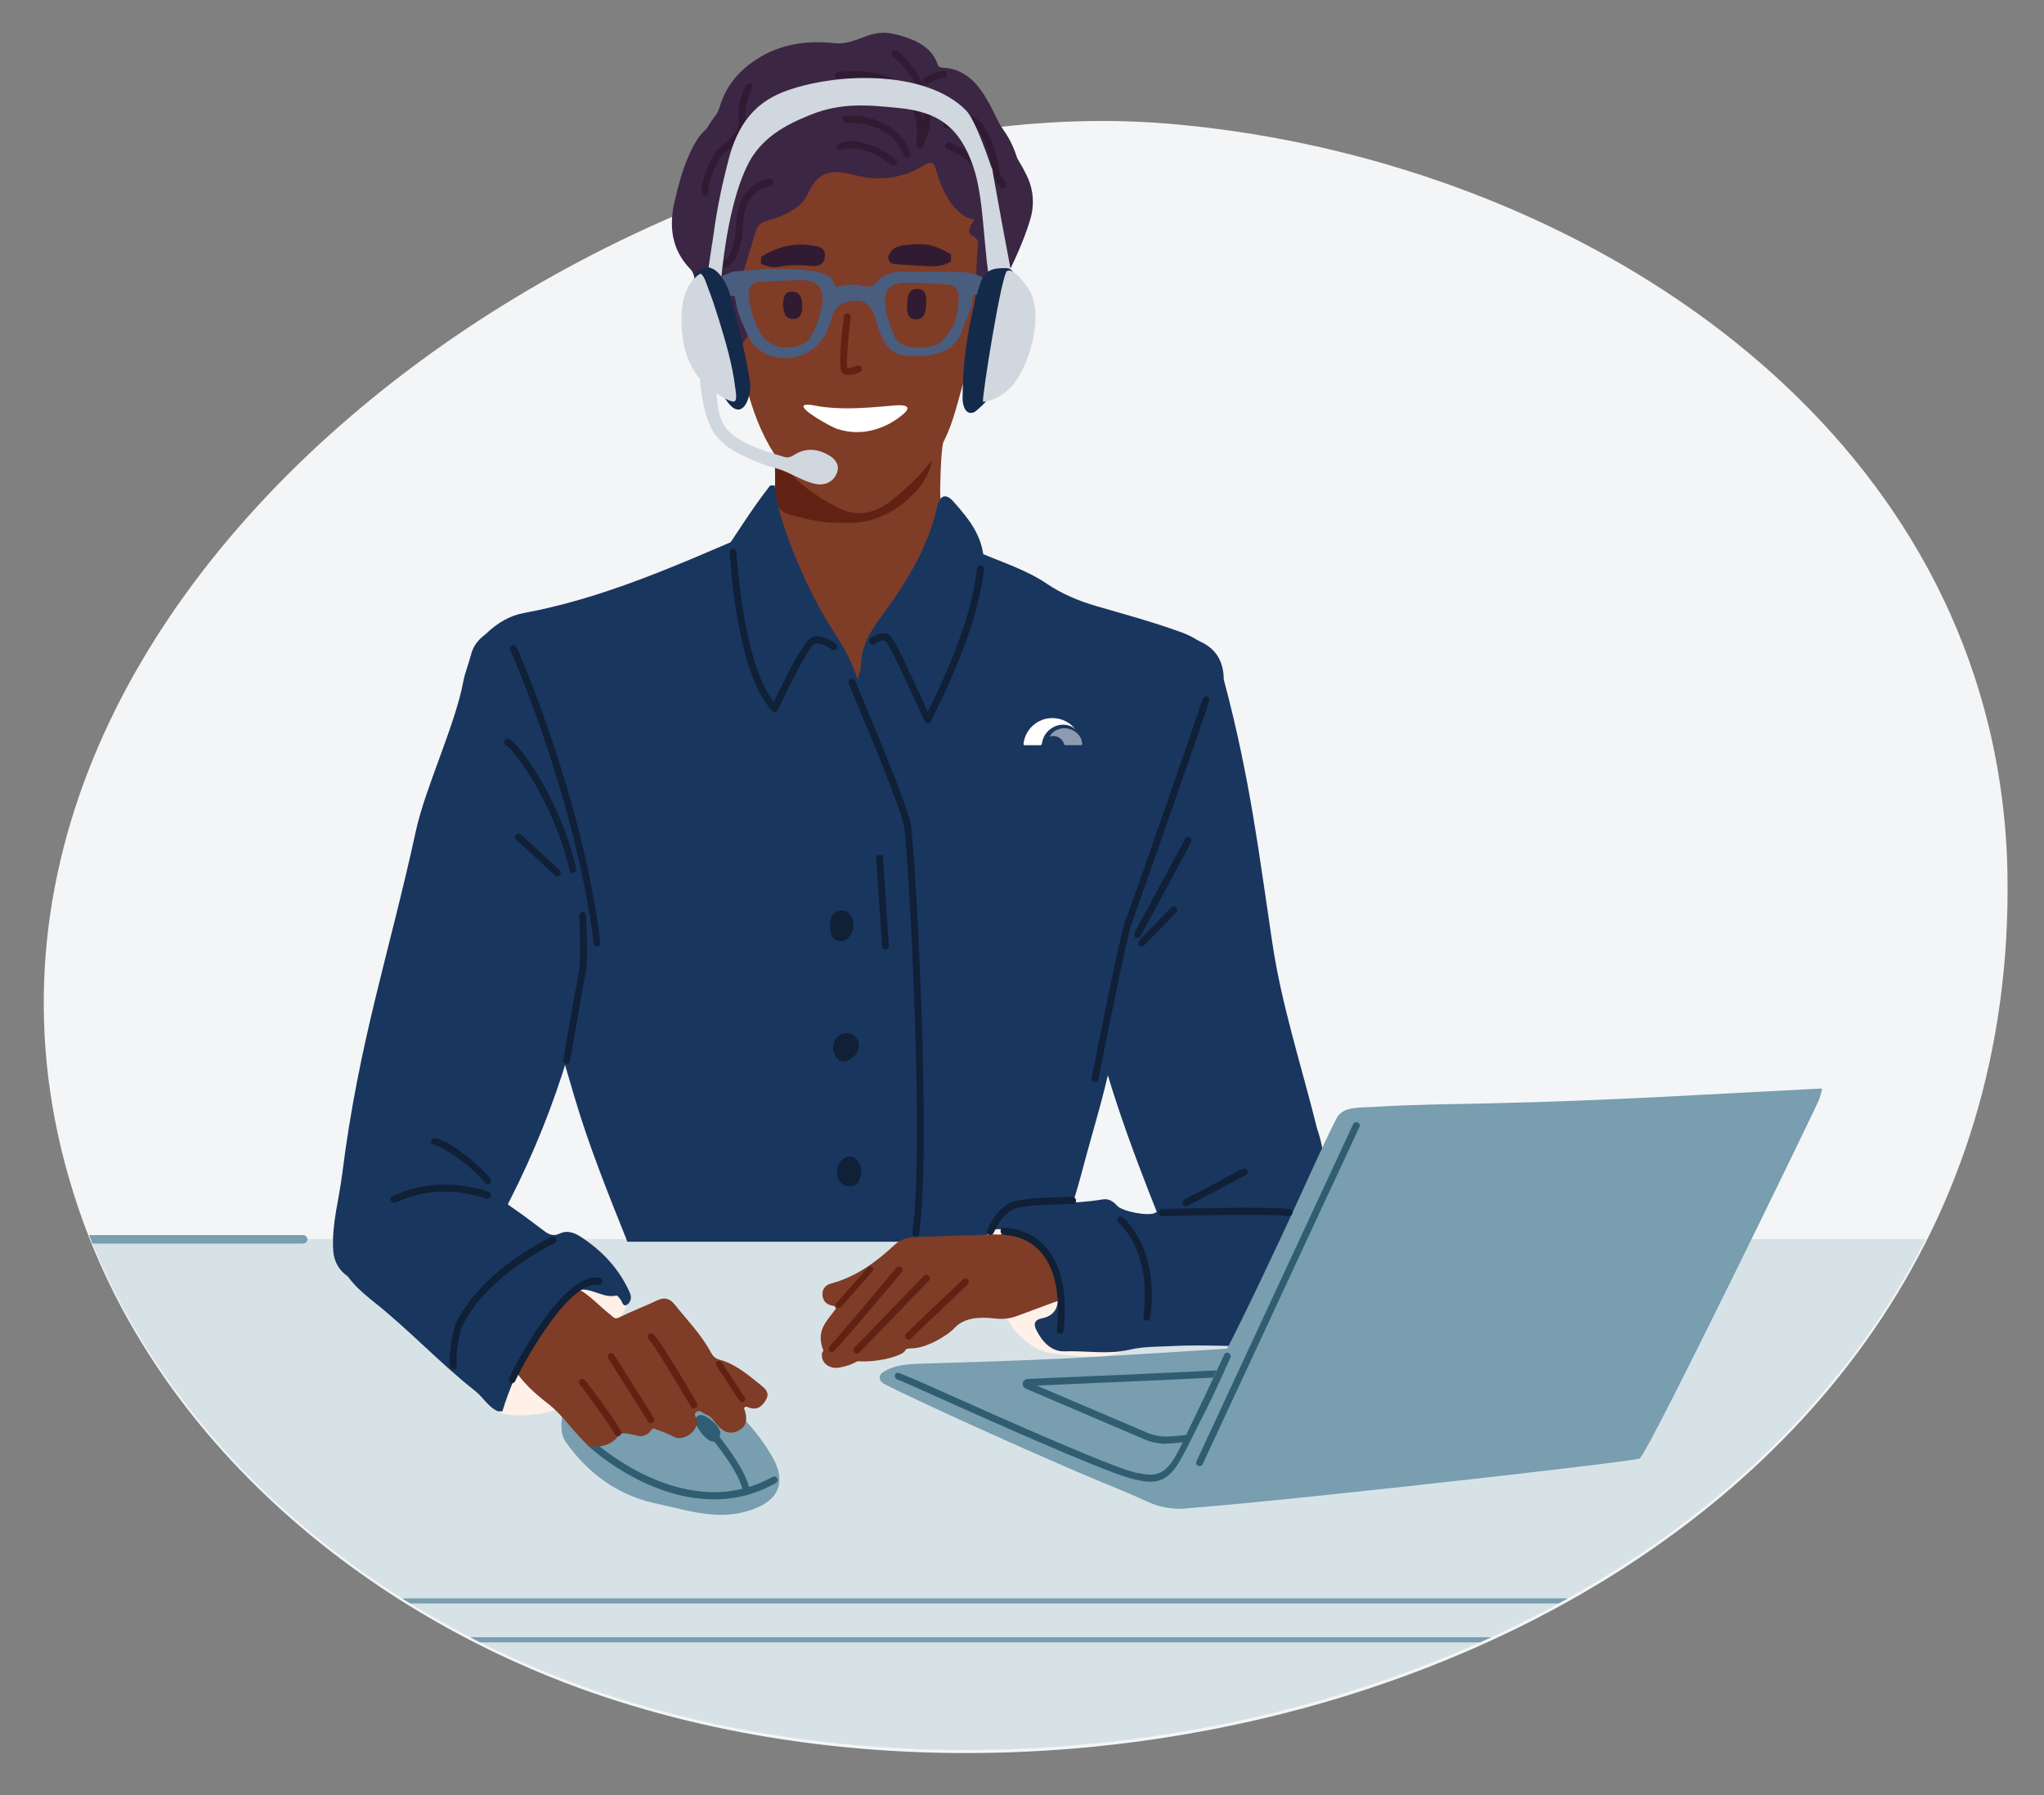 <?xml version="1.0" encoding="UTF-8"?><svg id="Layer_1" xmlns="http://www.w3.org/2000/svg" xmlns:xlink="http://www.w3.org/1999/xlink" viewBox="0 0 216 189.77"><rect x="0" y="0" width="216" height="189.77" fill="#808080" stroke="none"/><defs><style>.cls-1{fill:none;}.cls-2{clip-path:url(#clippath);}.cls-3{fill:#f4f5f7;}.cls-4{fill:#fff;}.cls-5{fill:#fff0e8;}.cls-6{fill:#7f3c27;}.cls-7{fill:#305d72;}.cls-8{fill:#301b32;}.cls-9{fill:#d7e2e7;}.cls-10{fill:#d1d7de;}.cls-11{fill:#132a4b;}.cls-12{fill:#0f2037;}.cls-13{fill:#19365e;}.cls-14{fill:#3b2644;}.cls-15{fill:#622213;}.cls-16{fill:#495d7e;}.cls-17{fill:#789eaf;}.cls-18{clip-path:url(#clippath-1);}.cls-19{clip-path:url(#clippath-4);}.cls-20{clip-path:url(#clippath-3);}.cls-21{clip-path:url(#clippath-2);}.cls-22{clip-path:url(#clippath-5);}.cls-23{opacity:.5;}</style><clipPath id="clippath"><path id="Path_823-2" class="cls-1" d="M210.13,76.46C200.97,38.65,134.69-.49,96.46-3.68,39.47-8.44-14.62,63.91,8.7,128.66c8.74,24.26,30.73,42.26,55.2,50.4,60.67,20.19,149.42-11.85,148.21-86.91-.08-5.29-.74-10.55-1.98-15.7Z"/></clipPath><clipPath id="clippath-1"><rect class="cls-1" x="105.37" y="73.03" width="9.63" height="8.17"/></clipPath><clipPath id="clippath-2"><rect class="cls-1" x="108.16" y="75.76" width="23.72" height="3.02"/></clipPath><clipPath id="clippath-3"><rect class="cls-1" x="108.16" y="75.76" width="23.72" height="3.02"/></clipPath><clipPath id="clippath-4"><rect class="cls-1" x="108.16" y="75.76" width="23.72" height="3.02"/></clipPath><clipPath id="clippath-5"><rect class="cls-1" x="110.92" y="76.98" width="3.46" height="1.8"/></clipPath></defs><path id="Path_823" class="cls-3" d="M210.16,76.78c-9.16-37.81-48.51-60.52-86.74-63.71C66.43,8.31-14.58,64.23,8.73,128.98c8.74,24.26,30.73,42.26,55.2,50.4,60.67,20.19,149.42-11.85,148.21-86.91-.08-5.29-.74-10.55-1.98-15.7Z"/><g class="cls-2"><g><rect class="cls-9" x="-17.46" y="130.97" width="222.08" height="55.23"/><g><path class="cls-17" d="M204.62,168.95H-17.19c-.15,0-.26,.12-.26,.27s.12,.27,.26,.27H204.61c0-.18,0-.36,0-.55Z"/><path class="cls-17" d="M204.62,173.06H-17.19c-.15,0-.26,.12-.26,.27s.12,.27,.26,.27H204.61c0-.18,0-.36,0-.55Z"/><path class="cls-17" d="M32.03,131.45H-7.02c-.25,0-.45-.2-.45-.45s.2-.45,.45-.45H32.03c.25,0,.45,.2,.45,.45s-.2,.45-.45,.45Z"/></g><g><path class="cls-6" d="M94.68,40.6h2.9c2.94,1.45,3.05,1.77,2.25,5.27-.41,1.78-.41,3.61-.47,5.44-.1,3.01,.73,5.92,.48,9.01-.39,4.87-1.66,8.87-6.2,11.21-2.74,1.42-4.61,1.24-6.67-.39-.79-.63-1.53-1.37-2.15-2.17-2.16-2.78-3.55-5.97-3.08-9.53,.69-5.25,.23-10.41-.38-15.6,.05-.58,.06-1.16,.17-1.72,.15-.72,.63-1.22,1.34-1.21,1.03,.02,2.07-.08,3.07,.4,3.02,1.43,5.86,.07,8.72-.71Z"/><path class="cls-15" d="M89.11,55.26c-2.23,.06-3.91-.39-5.58-.84-1.13-.3-1.72-1.09-1.65-2.39,.07-1.28,0-2.57,0-3.85,0-1.43,.35-1.85,1.48-1.88,1.8-.04,2.62,.46,2.49,1.86-.11,1.15,.4,1.28,1.22,1.42,.67,.12,1.33,.33,1.96,.58,3.32,1.31,4.96,.7,6.57-2.51,.39-.78,.89-1.46,1.87-1.15,1,.33,1.16,1.2,1.01,2.13-.21,1.3-.85,2.4-1.73,3.35-2.21,2.4-4.93,3.48-7.65,3.27Z"/><path class="cls-6" d="M104.59,22.17v1.99c-.2,.24-.49,.47-.04,.75-.57,.67-.37,1.49-.39,2.26-.15,.22-.2,.46-.06,.71-.05,.2-.13,.4-.15,.6-.34,4.18-1.12,8.29-2.25,12.31-.64,2.26-1.16,4.61-2.39,6.61-1.36,2.22-3.22,4.01-5.25,5.61-1.66,1.31-3.61,1.6-5.36,.73-2.98-1.49-5.65-3.57-7.37-6.57-2.63-4.61-3.18-9.86-4.09-14.99-.17-.93,.11-2.01-.68-2.79v-2.49c.92-.77,.9-1.86,.93-2.94,.04-1.44-.09-2.95,.93-4.13,.5-.58,.85-1.2,1.05-1.92,.37-1.36,.98-2.46,2.54-2.58,.21-.02,.45-.2,.59-.38,1.42-1.85,3.44-2.49,5.54-2.99,.37-.09,.85,.06,.99-.5h.97c.51,.38,1.09,.18,1.63,.16,2.81-.08,5.53,.26,7.98,1.8,2.15,1.37,4.37,2.73,4.34,5.84,0,.58,.05,1.15,.07,1.73,.02,.46,0,.92,.48,1.18Z"/><path class="cls-13" d="M52.08,74.56c.6,5.04,1.81,9.94,3.06,14.83,.47,1.85,.2,3.71,.47,5.56,1.04,7.16,3.05,14.07,5.09,20.98,1.54,5.23,3.58,10.27,5.6,15.32h43.35s0-.01,.01-.02c.3-.47,.42-.85,1.13-.35,.91,.64,1.28-.31,1.55-.96,.82-1.99,1.47-4.04,2.01-6.12,1.23-4.72,2.79-9.4,3.52-14.2,.67-4.39,1.89-8.6,2.84-12.9,1.12-5.1,3.25-9.89,4.61-14.92,.85-3.15,1.73-6.3,2.59-9.45,.77-2.82-.2-4.45-3.08-5.5-2.95-1.08-6-1.9-9.02-2.78-1.83-.54-3.57-1.26-5.17-2.34-2.17-1.47-4.66-2.25-7.03-3.26-1.41-.6-2.56,.36-2.64,2.07-.09,2.03-.08,4.06-.19,6.09-.12,2.44-1.69,3.85-3.13,5.39-.41,.43-1.65-.38-1.84-1.34-.14-.67-.51-1.1-.88-1.57-.42-.55-.89-.99-1.64-.58-.76,.41-1.32,.96-1.32,1.91,0,.24,.18,.48,.17,.72-.03,.68-.03,1.33-1.08,.97-1.32-.46-2.56-.96-3.48-2.1-.56-.69-1.17-1.01-1.89-.12-.39,.48-1.1,.53-1.45,1.2-.17,.33-.57-.24-.77-.5-1.43-1.92-2.21-4.11-2.53-6.51-.29-2.2-.36-4.38,.31-6.53,.15-.47,.26-1.02-.18-1.39-.49-.42-.97-.09-1.46,.12-7.91,3.4-15.76,6.95-24.27,8.52-1.47,.27-2.72,1.03-3.81,2.03-1.31,1.2-1.43,2.66-.51,4.21,.63,1.08,.94,2.31,1.08,3.54Z"/><path class="cls-13" d="M76.07,59.78v-.75c1.75-2.59,3.4-5.26,5.32-7.72h.48c.15,1.76,.79,3.82,1.13,4.81,1.37,3.91,3.13,7.63,5.37,11.09,.87,1.35,1.65,2.73,2.26,4.6,.19-.76,.36-1.11,.36-1.47,.02-2.16,1.11-3.77,2.33-5.43,2.54-3.44,4.76-7.09,5.73-11.4,.26-1.15,.9-1.4,1.7-.5,1.77,2,3.41,3.99,3.21,7.12-.26,4.12-1.32,7.99-2.62,11.83-.53,1.54-1.43,2.87-2.36,4.17-.3,.41-.67,.75-1.22,.65-.56-.1-.51-.62-.67-1.03-.73-1.79-1.45-3.61-2.69-5.11-.41-.49-.69-1.13-1.31-1.38-.24,.13-.25,.34-.28,.55-.24,1.64-.49,3.28-.73,4.91-.07,.49-.27,.89-.78,.98-.47,.08-.65-.31-.95-.59-.91-.86-1.27-1.96-1.48-3.14-.13-.7-.6-1.12-1.15-1.34-.6-.24-.74,.49-1.05,.81-1.78,1.79-2.56,4.27-4.05,6.26h-.48c-.49-.79-1.06-1.53-1.47-2.37-2.21-4.56-3.47-9.42-4.08-14.47-.05-.4,.17-.97-.49-1.1Z"/><path class="cls-13" d="M139.97,132.44c.04,1.54-.6,2.51-1.75,3.57-2.45,2.26-5.42,2.24-8.32,2.6-1.28,.16-2.36-.46-2.82-1.85-.08-.24-.18-.46-.4-.59-1.55-.9-2.2-2.47-2.83-4.05-3.28-8.16-6.54-16.32-8.5-24.95-.12-.55-.42-.96-.79-1.36-1.78-1.97-2.4-4.25-2.15-6.97,.7-7.35,1.64-14.65,3.02-21.89,.11-.56,.14-1.03-.51-1.32-.42-.19-.64-.64-.66-1.12-.06-2.5,.35-4.81,2.49-6.4,.22-.17,.44-.36,.61-.59,1.13-1.51,1.74-1.75,3.51-1.26,.51,.14,.99,.35,1.5-.01,.11-.08,.35-.11,.46-.04,1.36,.81,2.96,1.02,4.32,1.76,1.43,.77,2.16,2.04,2.17,3.85,2.8,10.47,3.76,18.69,5.14,27.9,.98,6.52,2.98,12.62,4.75,19.67,1.58,4.46,.07,8.39,.75,13.05Z"/><path class="cls-13" d="M63.08,95.31c.07,2.02-.3,4.14-.68,6.26-1.94,10.94-5.84,21.09-11.41,30.58-.58,.98-.83,2.16-1.8,2.9-.33,.25-.66,.62-1.06,.51-1.97-.53-3.79,.38-5.68,.58-1.93,.21-3.69-.13-5.37-1.03-1.15-.62-1.8-1.68-1.87-3.01-.16-2.71,.61-5.28,.95-7.98,1.76-14.05,4.98-23.36,7.8-36.34,.98-4.49,4.13-11.14,4.98-15.65,.19-1.03,.59-1.98,.85-2.98,.73-2.86,5.02-3.94,7.15-1.72,1.52,1.58,2.51,3.44,3.2,5.5,1.51,4.5,2.26,9.17,2.38,13.91,.07,2.78,.67,5.52,.56,8.46Z"/><path class="cls-17" d="M69.79,144.62c2-.26,4.25,1.42,6.45,3.18,2.07,1.66,3.81,3.59,5.22,5.92,2.21,3.65,.04,5.43-3.02,6.15-2.52,.59-4.98,.03-7.45-.57-1.2-.29-2.43-.5-3.6-.92-3.17-1.15-5.67-3.21-7.62-5.99-1.13-1.62,.03-5.18,1.78-6.08,2.29-1.17,4.72-1.49,8.24-1.67Z"/><path class="cls-7" d="M75.42,158.48c-7.29,0-13.29-5.65-13.33-5.73-.11-.17-.07-.4,.1-.52,.15-.1,.35-.08,.47,.06,.2,.19,7.93,7.23,16.11,5,.99-.27,1.95-.67,2.87-1.18,.18-.1,.4-.03,.49,.15,.1,.18,.03,.41-.15,.51-.97,.54-1.99,.96-3.03,1.25-1.2,.33-2.38,.47-3.53,.47Z"/><path class="cls-7" d="M78.86,158.03c-.18,0-.34-.14-.36-.34-.17-1.84-3.09-5.39-3.12-5.43-.13-.16-.11-.39,.04-.53,.15-.13,.38-.12,.51,.04,.13,.15,3.1,3.77,3.29,5.84,.02,.21-.13,.39-.33,.41-.01,0-.02,0-.04,0Z"/><path class="cls-7" d="M74.39,149.65c-.3-.14-.64-.11-.83,.2-.1,.17-.11,.41-.03,.6,0,.07,.03,.13,.06,.2,.31,.64,1.6,2.47,2.36,1.39,.67-.95-.85-2.07-1.56-2.41Z"/><path class="cls-5" d="M54.36,149.6c-1.38-.08-2.5-.51-2.08-1.76,.27-.81,.2-1.52-.38-2.28-.65-.85-.4-1.88,.32-2.61,2.38-2.41,4.76-4.82,7.25-7.11,1.33-1.23,2.76-1.07,4.16,.16,.23,.2,.4,.16,.65,.14,1.5-.13,2.49,.99,1.78,2.27-.94,1.69-1.75,3.45-2.73,5.13-.44,.76-.85,1.54-1.44,2.2-.48,.54-.99,.93-1.39,1.55-.66,1.01-1.29,1.64-2.48,1.96-.55,.15-2.23,.43-3.64,.35Z"/><path class="cls-5" d="M119.57,142.46c-2.62,1.36-5.45,.91-8.12,.64-1.96-.2-3.88-1.73-4.85-3.42-1.15-2-2.19-4.22-2.65-6.6-.14-.7-.19-1.4,.1-2.08,.28-.66,.75-1.08,1.48-1.08,.7,0,1.09,.45,1.31,1.09,.13,.38,.27,.76,.47,1.29,.31-.49,.09-.96,.37-1.33,.54-.68,.97-1.48,2.01-1.27,1.06,.21,1.27,1.09,1.31,1.97,.06,1.66,.76,2.92,1.99,3.94,.4,.33,.76,.75,1.06,1.18,.77,1.12,.55,2.33-.64,2.91-.65,.32-.63,.7-.58,1.26,.06,.77,.62,.51,1,.52,1.25,.02,2.5,.02,3.74-.05,.75-.04,1.42,.06,2.02,.53v.5Z"/><path class="cls-6" d="M62.3,152.92c-1.6-1.39-2.75-3.29-4.39-4.55-1.44-1.12-2.72-2.27-3.68-3.83-1-1.64-.75-2.46,1.04-3.03,.49-.16,.63-.49,.76-.86,.58-1.57,1.75-2.76,2.59-4.16,.53-.87,1.45-.77,2.28-.36,1.39,.7,2.41,1.92,3.63,2.86,.29,.22,.41,.51,.88,.27,1.33-.65,2.71-1.18,4.05-1.81,.79-.37,1.33-.2,1.88,.49,1.3,1.63,2.77,3.12,3.77,4.99,.2,.38,.48,.67,.89,.78,1.65,.44,2.93,1.51,4.23,2.56,.52,.42,1.14,.85,.76,1.6-.39,.78-1.03,1.3-1.99,.85-.07-.03-.16-.01-.24-.02-.05,.06-.14,.13-.13,.17,.34,.94,.4,1.85-.6,2.36-1,.52-1.79-.02-2.41-.82-.28-.36-.53-.73-.98-.88-.34-.11-.64-.52-1-.32-.48,.27,.02,.65,.03,.99,.03,1.18-1.5,2.19-2.49,1.66-.86-.46-1.53-.64-2.01-.84-.21-.09-.33,.12-.46,.28-.35,.41-.81,.57-1.3,.47-.8-.17-1.83-.53-2.12,.05-.18,.36-1.06,1.08-2.27,1.08h-.73Z"/><path class="cls-6" d="M88.33,138.34c-.08-.34-.27-.31-.41-.34-.58-.11-.94-.45-1-1.07-.07-.71,.35-1.12,.93-1.27,2.65-.71,4.77-2.29,6.76-4.14,.61-.57,1.42-.74,2.25-.77,2.77-.09,5.54-.18,8.31-.27,.2,0,.43,.06,.6-.02,1.49-.75,3.09-.33,4.64-.45,2.05-.16,2.82,.89,2.09,2.89,.57,.26,1.1-.11,1.65-.14,1.14-.06,2.1,.52,2.27,1.41,.19,.97-.39,1.81-1.51,2.21-2.5,.9-5,1.8-7.49,2.74-.78,.29-1.56,.33-2.36,.24-1.52-.18-3.14-.09-4.15,.97-.93,.98-3.11,2.17-4.51,2.19-1.11,.02-.36,.27-1.37,.68-1.95,.81-4.07,.71-4.28,.69-.33-.03-.47,.36-2.02,.66-1.04,.2-2.04-.46-1.86-1.54,0-.04,.15-.21,.14-.24-.82-2.19,.3-3,1.32-4.44Z"/><path class="cls-13" d="M52.63,149.18c-1.03-.44-1.56-1.48-2.4-2.14-3.73-2.94-6.99-6.46-10.71-9.42-1.49-1.19-3.02-2.48-3.65-4.5-.27-.87-.34-1.7-.03-2.55,1.36-3.7,3.86-5.87,7.76-6.33,2.21-.26,4.32-.02,6.42,.63,1.6,.49,2.68,1.8,4.02,2.71,1.21,.82,2.36,1.72,3.54,2.59,.48,.36,.95,.51,1.56,.22,.75-.36,1.5-.13,2.18,.31,2.3,1.48,4.12,3.41,5.25,5.97,.22,.51,.06,.98-.28,1.22-.47,.32-.52-.3-.73-.55-.13-.15-.3-.42-.41-.4-1.29,.3-2.38-.64-3.62-.63-.33,0-.52,.15-.73,.34-3.68,3.45-6.23,7.64-7.71,12.53h-.48Z"/><path class="cls-13" d="M141.53,137.1c.02,.54,.01,1.37-.22,2.18-.55,1.93-1.72,2.85-3.68,2.97-4.58,.3-9.17-.2-13.75,.03-1.52,.08-3.01,.03-4.54,.39-2.24,.53-4.57,.08-6.86,.17-1.32,.05-2.35-.99-2.96-2.25-.29-.59-.27-1.07,.59-1.24,1.08-.21,1.74-.92,1.67-2.14-.12-2.1-.44-4.11-2.08-5.65-.66-.62-1.32-1.01-2.22-1.08-.87-.07-1.75-.33-1.73-1.49,.02-1.12,.89-1.4,1.76-1.51,2.99-.38,6.03-.19,9.02-.7,.6-.1,1.08,.17,1.49,.64,.56,.64,3.3,1.16,4.04,.79,.18-.09,.4-.25,.34-.45-.4-1.21,.52-1.11,1.16-1.25,2.67-.61,5.34-1.25,8.02-1.8,2.75-.56,5,.54,6.72,2.66,2.2,2.7,3.23,5.89,3.22,9.72Z"/><path class="cls-17" d="M93.31,146.19c-.43-.23-.47-.84-.06-1.11,1.16-.77,2.52-.89,3.9-.93,4.87-.16,9.74-.29,14.6-.52,4.7-.22,9.4-.55,14.1-.83,7.35-.45,14.69-1.14,22.06-1.14,1.15,0,2.27-.17,3.45,.2,5.32,1.66,10.24,4.4,15.57,5.99,.5,.15,.99,.37,1.46,.59,1.13,.53,1.21,1.57,.17,2.28-.33,.22-.74,.32-1.11,.45-3.9,1.36-7.95,2.04-12.01,2.68-4.89,.77-9.72,1.91-14.65,2.4-4.22,.41-8.32,1.48-12.4,2.6-2.39,.66-4.69,1-7.04-.08-1.43-.66-2.88-1.27-4.33-1.86-4.98-2.01-20.06-8.77-23.72-10.7Z"/><path class="cls-7" d="M123.25,152.61c-.8,0-1.59-.16-2.33-.48l-12.52-5.35c-.22-.1-.35-.33-.31-.58,.04-.25,.24-.42,.48-.44,.94-.05,2.76-.12,5.01-.22,6.78-.29,19.41-.84,20.14-1.04,.19-.05,.39,.06,.45,.25,.06,.19-.04,.4-.22,.46-.54,.19-7.86,.53-20.33,1.07-1.64,.07-3.05,.13-4.06,.18l11.65,4.97c.79,.34,1.66,.48,2.51,.4l8.33-.75c.19-.02,.38,.13,.39,.34,.02,.21-.13,.39-.33,.4l-8.33,.75c-.17,.02-.35,.02-.52,.02Z"/><path class="cls-17" d="M124.14,159.43c-2.28-1.32-2.36-2.47-1.47-3.41,1.78-1.88,2.85-3.92,3.72-5.95,1.09-2.54,1.8-4.62,2.96-6.87,2.29-4.43,4.37-8.9,6.48-13.39,1.7-3.63,3.81-8.48,5.42-11.61,.66-1.28,2.39-1.1,4.14-1.21,4.1-.25,8.22-.28,12.33-.37,12.66-.29,23.11-.98,34.76-1.56,.17,0-.09,.56-.23,1.13-.09,.37-18.23,37.74-18.99,37.98-1.49,.47-48.37,5.69-49.12,5.26Z"/><path class="cls-14" d="M107.9,22.68c-1.15,4.15-2.91,8.07-4.22,12.16-.12,.38-.22,.92-.75,.8-.65-.15-.4-.74-.31-1.14,.61-2.73,.47-5.53,.69-8.29,.04-.49,.18-.91-.53-1.27-.7-.35-.18-1.16,.12-1.63,.42-.66-7.13-16.38-7.65-15.43-1.33,2.44-3.67,2.72-6.06,2.74-.75,0-1.35-.44-1.77-1.13-.35-.58-.84-.85-1.21-.06-.92,1.98-2.57,2.65-4.53,2.8-.56,.04-1.01,.48-1.61,.47-.55,0-.3,.47-.29,.75,.03,.71-.21,1.13-.9,.72-.48-.28-.51-.05-.74,.29-.99,1.49-.55,3.33-1.31,4.87,.72-.32,.85-.96,1.09-1.54,.13-.32,.26-.68,.67-.55,.38,.12,.43,.42,.22,.79-.1,.17-.14,.43,.05,.57,.23,.18,.45,.02,.63-.15,.12-.11,.23-.24,.36-.34,.43-.33,.9-.71,1.39-.22,.49,.49,.16,.97-.15,1.43-1.29,1.92-1.71,4.18-2.28,6.38-.58,2.26-.99,4.49-.24,6.83,.26,.8,.02,1.77,.41,2.62,.24,.52-.41,.75-.47,1.19h-.48c-.04-.15-.04-.36-.14-.44-2.13-1.68-2.37-4.32-3.19-6.66-.22-.62-.35-1.3-.68-1.85-.94-1.53-1.28-3.22-1.22-4.96,.12-3.65,.47-7.26,2.84-10.26,.19-.25,.32-.57,.42-.88,.57-1.94,1.71-3.44,3.29-4.61,2.69-1.99,5.71-2.46,8.94-2.11,1.13,.12,2.18-.36,3.23-.74,1.23-.45,2.18-.48,3.44-.12,1.77,.5,3.48,1.21,4.15,3.14,.08,.22,.26,.29,.47,.3,2.55,.11,3.9,1.86,5.02,3.91,.47,.86,.82,1.81,1.39,2.6,1.72,2.39,2.11,5.13,2.12,7.98-.02,.17-.04,.34-.06,.51-.04,.16-.08,.33-.11,.49Z"/><path class="cls-14" d="M76.55,31.64c-.17-.75-.6-1.43-.52-2.26,.03-.29-.23-.42-.49-.42-.31,0-.26,.24-.22,.44,.16,.89-.59,1.12-1.08,1.2-.54,.08-.74-.73-.82-1.1-.09-.43-.2-.78-.47-1.06-2.01-2.07-2.28-4.57-1.64-7.25,.37-1.56,.78-3.15,1.42-4.61,.85-1.94,1.91-3.82,4.41-3.8,.35,0,.45-.31,.61-.54,2.06-2.97,5.03-4.42,8.36-5.24,.47-.12,.93,0,.69-.84-.16-.55,.43-.85,.95-.86,.46,0,.83,.28,.66,.79-.21,.62,.04,.47,.43,.42,2.25-.34,4.49-.05,6.74,.12,2.64,.19,4.81,2.1,5.26,4.53,.07,.36,.12,.76,.04,1.1-.16,.69-.25,1.22,.56,1.62,.57,.28,.56,.92,.31,1.53-.37,.9,1.38-.36,1.69,.51,.16,.45,.73,1.94,1.15,1.93,1.23-.04-.22,2.3,.6,2.82,.35,.22,.44,.68,.24,1.12-.63,1.36-2.51,1.84-3.72,.91-1.49-1.15-2.21-2.83-2.74-4.58-.28-.93-.48-1.18-1.39-.62-2.2,1.35-4.63,1.68-7.11,1.04-2.12-.55-3.87-.78-5.05,1.85-.75,1.67-2.58,2.44-4.33,2.93-.66,.19-1.04,.49-1.23,1.17-.42,1.47-.94,2.91-1.33,4.39-.26,1.01-.58,1.96-1.25,2.76h-.73Z"/><path class="cls-14" d="M106.57,20.96c.04-.91-.33-1.69-.77-2.44-.81-1.38-1.63-2.76-2.43-4.15-.2-.35-.37-.74-.46-1.14-.12-.52,0-1.01,.55-1.24,.48-.2,.9,0,1.16,.41,1.27,2.06,2.82,3.94,3.88,6.15,.73,1.52,.84,3.11,.35,4.72-.69,2.26-1.69,4.39-2.74,6.49-.13,.25-.32,.48-.49,.7-.26,.34-.56,.62-1.02,.48-.42-.13-.45-.52-.54-.89-.19-.77-.02-1.49,.24-2.19,.53-1.43,1.13-2.84,1.67-4.26,.32-.85,.65-1.7,.62-2.64Z"/><path class="cls-4" d="M89.51,45.59c-.35-.06-.7-.14-1.04-.25-.56-.17-4.11-2.12-3.49-2.5,.32-.19,1.31,.08,1.62,.12,1.73,.26,3.48,.23,5.22,.12,.89-.06,1.77-.14,2.66-.22,.84-.08,2.09-.04,.97,.92-1.65,1.4-3.8,2.16-5.93,1.81Z"/><path class="cls-8" d="M100.48,27.65c-.87,.55-1.83,.53-2.79,.47-.96-.05-1.93-.13-2.89-.18-.37-.02-.75-.05-.89-.48-.16-.47,.17-.74,.42-1.07,.47-.64,3.1-.59,3.41-.56,1.02,.11,1.89,.55,2.75,1.07v.75Z"/><path class="cls-8" d="M80.42,27.16c1.62-1.03,3.36-1.51,5.26-1.23,.72,.1,1.58,.16,1.49,1.2-.09,.99-.94,1.06-1.66,.97-1.09-.12-2.16-.1-3.23,.1-.66,.13-1.26-.07-1.86-.3v-.75Z"/><path class="cls-8" d="M95.87,31.99c.06-.55,.06-1.49,1.11-1.45,.91,.03,.92,.87,.89,1.6-.03,.77-.14,1.61-1.08,1.62-.92,0-.97-.79-.93-1.77Z"/><path class="cls-8" d="M82.75,32.3c0-.84,.14-1.51,1-1.47,.9,.04,1.01,.81,1.03,1.52,.02,.7-.16,1.39-1.01,1.36-.92-.03-.93-.84-1.02-1.42Z"/><path class="cls-16" d="M81.18,28.41c2.12,.03,3.55,0,4.96,.3,.8,.17,1.66,.3,2.02,1.23,.14,.37,.29,.45,.55,.33,.08-.04,.54-.09,.62-.11,2.02-.39,2.24,.91,3.57-.6,.94-1.06,2.68-.8,4.1-.84,1.43-.03,2.86,.02,4.29,.03,.87,0,1.72,.14,2.52,.54,.52,.26,.83,.71,.68,1.28-.13,.49-.49,.84-1.09,.63-.46-.16-.65,.12-.66,.54-.03,1.07-.67,1.92-.96,2.89-.7,2.4-2.53,2.9-4.59,3.01-2.59,.14-3.56-.55-4.42-3.07-.14-.42-.2-.87-.37-1.28-.35-.87-.95-1.59-1.91-1.51-1.06,.08-2.16,.32-2.54,1.63-.12,.43-.25,.86-.41,1.27-1.1,2.78-4.11,3.96-6.75,2.66-.48-.23-1.38-1.04-1.61-1.56-.67-1.54-1.23-2.41-1.47-4.13-.06-.43-.17-.43-.58-.36-.74,.13-1.09-.56-1.21-1.11-.11-.51,.24-1.01,.83-1.19,.29-.09,.56-.28,.85-.3,1.42-.12,2.85-.21,3.58-.26Zm16.48,1.51s-1.3-.06-1.95-.04c-1.81,.06-2.44,.88-2.12,2.75,.18,1.06,.6,2.05,1,3.04,.55,1.37,3.99,1.42,4.99,.34,1.3-1.4,1.63-2.39,1.73-4.41,.05-1-.33-1.51-1.31-1.54-.78-.02-1.56-.08-2.33-.13Zm-17.16-.15c-1.16,.02-1.52,.66-1.36,1.75,.18,1.26,.58,2.67,1.24,3.73,.99,1.6,3.03,1.87,4.65,1.02,.84-.44,1.63-2.76,1.83-4,.29-1.75-.4-2.61-2.09-2.66-.65-.02-3.5,.15-4.27,.17Z"/><path class="cls-12" d="M63.09,100.06c-.18,0-.34-.14-.36-.33-1.85-15.33-8.73-30.87-8.8-31.01-.09-.19-.01-.41,.17-.5,.18-.09,.39-.02,.48,.17,.07,.14,7,15.8,8.86,31.25,.02,.2-.12,.39-.31,.42-.02,0-.03,0-.05,0Z"/><path class="cls-12" d="M60.54,92.28c-.16,0-.31-.11-.35-.29-1.81-7.66-6.04-12.82-6.65-13.18-.17-.05-.29-.22-.26-.41,.02-.2,.21-.35,.4-.33,.79,.1,5.33,5.79,7.21,13.73,.05,.2-.07,.4-.27,.45-.03,0-.06,.01-.09,.01Z"/><path class="cls-12" d="M59.88,112.43s-.04,0-.06,0c-.2-.04-.33-.23-.29-.43,.01-.08,1.42-8.15,1.67-9.45,.14-.72,.15-2.56,.03-5.47,0-.17-.01-.28-.01-.31,0-.21,.16-.37,.36-.37s.36,.17,.36,.37c0,.03,0,.13,.01,.28,.05,1.11,.18,4.48-.04,5.65-.25,1.29-1.65,9.35-1.67,9.43-.03,.18-.18,.31-.36,.31Z"/><path class="cls-12" d="M41.63,127.14c-.16,0-.31-.11-.35-.28-.05-.2,.06-.39,.25-.45,.02,0,.06-.03,.12-.05,3.1-1.39,6.56-1.52,9.99-.38,.19,.06,.3,.27,.23,.47-.06,.2-.27,.31-.46,.24-3.26-1.08-6.54-.96-9.48,.35-.12,.05-.17,.07-.22,.09-.03,0-.06,.01-.09,.01Z"/><path class="cls-12" d="M51.53,125.15c-.1,0-.21-.05-.28-.13-1.85-2.25-4.75-3.89-5.25-3.99-.15,.04-.31-.03-.39-.17-.1-.18-.05-.41,.12-.51,.68-.42,4.37,2.12,6.07,4.19,.13,.16,.11,.39-.04,.53-.07,.06-.15,.09-.23,.09Z"/><path class="cls-12" d="M47.92,144.75c-.11,0-.21-.05-.28-.14-.38-.48,.13-3.95,.63-4.93,2.83-5.57,9.73-8.81,10.02-8.95,.18-.08,.4,0,.48,.19,.08,.19,0,.41-.18,.49-.07,.03-6.97,3.27-9.68,8.61-.49,.97-.76,3.73-.66,4.18,.08,.15,.04,.35-.09,.46-.07,.06-.15,.08-.23,.08Z"/><path class="cls-12" d="M54.13,146.2c-.06,0-.12-.01-.18-.04-.18-.09-.25-.32-.16-.5,.22-.46,5.51-11.25,9.57-10.6,.2,.03,.33,.22,.3,.43-.03,.2-.21,.34-.41,.31-2.95-.46-7.37,7.2-8.82,10.2-.06,.13-.18,.2-.31,.21Z"/><path class="cls-12" d="M81.87,75.26c-.1,0-.19-.04-.26-.11-3.8-4-4.47-16.24-4.5-16.76-.01-.21,.14-.38,.34-.39,.21,0,.37,.15,.38,.35,0,.12,.64,11.67,3.94,15.87,1.09-2.34,3.23-6.67,4.1-6.91,1.02-.29,2.3,.62,2.44,.72,.16,.12,.2,.35,.09,.52-.12,.17-.34,.21-.51,.09-.31-.23-1.24-.77-1.83-.61-.5,.25-2.4,3.84-3.87,7.02-.05,.11-.15,.19-.27,.21-.02,0-.04,0-.06,0Z"/><path class="cls-12" d="M98.01,76.43c-.22,0-.33-.24-1.32-2.41-.87-1.91-2.68-5.87-3.12-6.28-.37-.17-.96,.17-1.14,.31-.16,.12-.39,.08-.51-.08-.12-.17-.08-.4,.08-.52,.11-.08,1.09-.79,1.91-.36,.42,.21,1.18,1.7,3.43,6.62,.25,.56,.51,1.13,.71,1.54,3.02-6.08,4.78-11.18,5.21-15.17,.02-.21,.2-.35,.4-.33,.2,.02,.34,.21,.32,.41-.45,4.11-2.25,9.35-5.36,15.57-.1,.2-.2,.39-.22,.45-.04,.14-.16,.24-.3,.26-.03,0-.06,0-.09,0Z"/><path class="cls-12" d="M96.78,130.7s-.04,0-.05,0c-.2-.03-.34-.22-.31-.42,1.31-9.2-.43-40.36-.89-42.95-.41-2.34-5.79-14.93-5.84-15.06-.08-.19,0-.41,.19-.49,.18-.08,.4,0,.48,.19,.22,.52,5.47,12.8,5.89,15.23,.46,2.61,2.2,33.94,.89,43.19-.03,.19-.18,.32-.36,.32Z"/><path class="cls-12" d="M115.71,114.38s-.05,0-.07,0c-.2-.04-.32-.24-.28-.44,.31-1.57,3.04-15.39,3.53-16.51,.4-.93,7.93-22.55,8.19-23.52,.03-.17,.18-.3,.36-.3,.2,0,.36,.17,.36,.37,0,.41-8.17,23.56-8.25,23.75-.38,.89-2.64,12.11-3.48,16.36-.03,.18-.19,.3-.35,.3Z"/><path class="cls-12" d="M120.21,99.15c-.06,0-.12-.02-.18-.05-.17-.1-.24-.33-.14-.51l5.35-9.92c.1-.18,.32-.25,.49-.15,.17,.1,.24,.33,.14,.51l-5.35,9.92c-.07,.12-.19,.19-.32,.19Z"/><path class="cls-12" d="M120.66,100.06c-.08,0-.16-.03-.23-.08-.16-.13-.18-.36-.06-.53,.25-.32,3.09-3.19,3.41-3.52,.14-.14,.37-.14,.51,0,.14,.15,.14,.38,0,.53-1.21,1.22-3.19,3.24-3.35,3.45-.07,.09-.18,.14-.28,.14Z"/><path class="cls-12" d="M93.57,100.37c-.19,0-.35-.15-.36-.35-.14-2.12-.64-9.59-.64-9.59l.72-.05s.5,7.47,.64,9.59c.01,.21-.14,.38-.34,.4,0,0-.02,0-.03,0Z"/><path class="cls-12" d="M58.9,92.65c-.09,0-.17-.03-.24-.1-1.53-1.43-3.88-3.62-4.07-3.77-.16-.12-.2-.35-.08-.52,.11-.16,.33-.21,.49-.1,.18,.13,2.96,2.72,4.14,3.83,.15,.14,.16,.38,.02,.53-.07,.08-.17,.12-.27,.12Z"/><path class="cls-12" d="M104.65,130.55c-.09,0-.18-.04-.25-.11-.13-.13-.14-.34-.04-.48,.01-.02,.03-.06,.05-.11,.29-.61,1.17-2.48,2.9-2.9,1.84-.44,5.87-.42,6.04-.42,.2,0,.36,.17,.36,.38,0,.21-.16,.37-.36,.37,0,0-.03,0-.11,0-.67,0-4.17,.02-5.76,.4-1.39,.33-2.16,1.96-2.41,2.5-.07,.15-.1,.21-.15,.26-.07,.07-.16,.11-.26,.11Z"/><path class="cls-12" d="M112.05,140.97s-.03,0-.04,0c-.2-.02-.34-.2-.32-.41,.36-3.61-.16-6.31-1.54-8.02-.95-1.19-2.28-1.86-3.94-2.01-.12-.01-.17-.02-.23-.04-.19-.07-.29-.28-.23-.47,.06-.18,.25-.29,.43-.24,.02,0,.05,0,.09,0,1.86,.16,3.35,.93,4.44,2.28,1.51,1.88,2.08,4.76,1.7,8.58-.02,.19-.18,.34-.36,.34Z"/><path class="cls-12" d="M121.2,139.6s-.03,0-.05,0c-.2-.03-.34-.21-.31-.42,.79-6.3-1.8-9.17-2.61-9.9-.06-.05-.1-.09-.13-.16-.09-.18-.02-.41,.16-.5,.15-.07,.32-.04,.42,.08l.02,.02c.88,.79,3.7,3.89,2.86,10.56-.02,.19-.18,.33-.36,.33Z"/><path class="cls-12" d="M136.22,128.54s-.03,0-.05,0c-2.15-.3-13.24,0-13.35,0-.2,.02-.37-.16-.37-.36,0-.21,.15-.38,.35-.38,.46-.01,11.26-.31,13.47,0,.2,.03,.34,.22,.31,.42-.03,.19-.18,.32-.36,.32Z"/><path class="cls-12" d="M125.31,127.51c-.13,0-.26-.07-.32-.2-.09-.18-.02-.41,.16-.5l6.16-3.26c.18-.09,.4-.02,.49,.16,.09,.18,.02,.41-.16,.5l-6.16,3.26c-.05,.03-.11,.04-.17,.04Z"/><path class="cls-12" d="M88.76,96.25c-.95,.17-1.11,1.14-1.02,1.97,.04,.63,.35,1.26,1.06,1.26,.81,0,1.36-.82,1.41-1.59,.05-.82-.55-1.8-1.45-1.63Z"/><path class="cls-12" d="M90.16,109.4c-.82-.52-1.83,.03-2.08,.93-.12,.41-.03,.86,.18,1.19,.02,.06,.05,.12,.08,.18,.4,.7,1.12,.6,1.61,.17,.13-.07,.25-.16,.36-.27,.6-.64,.64-1.71-.15-2.2Z"/><path class="cls-12" d="M90.83,123.07c-.04-.07-.09-.14-.14-.2-.18-.36-.47-.64-.9-.63-.58,0-1.03,.5-1.23,1.02-.2,.53-.13,1.15,.19,1.61,.27,.38,.73,.58,1.16,.51,.41-.02,.76-.32,.93-.73,.2-.49,.26-1.11-.01-1.58Z"/><path class="cls-7" d="M120.39,156.46c-1.7-.06-11.89-4.56-21.33-8.79-2.11-.95-3.94-1.76-4.2-1.85-.13-.02-.24-.12-.28-.26-.06-.2,.05-.41,.25-.46q.18-.05,4.53,1.9c6.29,2.82,19.36,8.66,21.05,8.73,0,0,.01,0,.02,0,3.13,.72,3.57-1.32,5.93-6.17,1.24-2.54,2.99-6.33,3.01-6.37,.09-.19,.3-.26,.48-.17,.18,.09,.26,.31,.17,.5-.02,.04-1.71,3.86-3.01,6.37-2.54,4.9-3.08,7.36-6.58,6.59,0,0-.02,0-.03,0Z"/><path class="cls-7" d="M126.74,154.97s-.09-.01-.13-.03c-.18-.07-.27-.27-.19-.44l16.58-35.68c.08-.17,.29-.25,.48-.17,.18,.07,.27,.27,.19,.44l-16.58,35.68c-.06,.13-.2,.21-.34,.2Z"/><path class="cls-15" d="M73.32,148.87c-.12,0-.24-.07-.31-.18-1.45-2.51-3.94-6.65-4.45-7.1-.15-.13-.17-.37-.04-.53,.13-.16,.36-.18,.51-.05,.78,.67,4.22,6.61,4.61,7.29,.1,.18,.05,.41-.13,.51-.06,.04-.12,.05-.19,.05Z"/><path class="cls-15" d="M78.42,148.2c-.11,0-.21-.05-.28-.15-.9-1.38-2.29-3.49-2.42-3.67-.11-.13-.11-.32,.02-.44,.13-.13,.34-.13,.47,0,.03,.03,.11,.11,2.49,3.76,.1,.15,.06,.35-.1,.45-.06,.04-.12,.05-.18,.05Z"/><path class="cls-15" d="M68.79,150.43c-.12,0-.23-.06-.3-.17-.42-.67-4.11-6.52-4.21-6.67-.1-.18-.05-.41,.12-.51,.17-.11,.39-.05,.5,.13,.09,.15,2.78,4.41,4.19,6.65,.11,.17,.06,.4-.11,.52-.06,.04-.13,.06-.2,.06Z"/><path class="cls-15" d="M65.29,151.83c-.16,0-.31-.11-.35-.28-.19-.5-3.34-4.85-3.64-5.15-.14-.14-.15-.38-.01-.53,.14-.15,.36-.16,.5-.02,.22,.2,3.69,4.89,3.85,5.5,.05,.2-.06,.4-.26,.46-.03,0-.06,.01-.09,.01Z"/><path class="cls-15" d="M87.94,142.94c-.2,0-.36-.17-.36-.37,0-.12,.05-.23,.14-.3,.34-.35,4.37-5.12,7.02-8.28,.13-.16,.36-.17,.51-.04,.15,.13,.17,.37,.04,.53,0,0-1.75,2.08-3.51,4.16q-3.62,4.29-3.84,4.29Z"/><path class="cls-15" d="M88.64,138.26c-.11,0-.22-.06-.28-.16-.08-.14-.05-.31,.07-.41,.18-.18,2.06-2.33,3.3-3.74,.12-.13,.32-.15,.45-.03,.13,.12,.15,.32,.03,.45-3.3,3.77-3.35,3.8-3.41,3.84-.05,.03-.11,.05-.17,.05Z"/><path class="cls-15" d="M90.56,143.08c-.09,0-.19-.04-.26-.11-.14-.15-.14-.38,0-.53l7.34-7.6c.14-.15,.37-.15,.51,0,.14,.15,.14,.38,0,.53l-7.34,7.6c-.07,.07-.16,.11-.26,.11Z"/><path class="cls-15" d="M96.01,141.6s-.04,0-.06,0c-.2-.03-.33-.23-.3-.43,.03-.17,.04-.22,6.13-5.94,.15-.14,.38-.13,.51,.02,.13,.15,.12,.39-.02,.53-2.26,2.12-5.67,5.35-5.96,5.67-.07,.1-.18,.16-.29,.16Z"/><path class="cls-8" d="M95.86,16.73s-.04,0-.06,0c-.17-.03-.29-.17-.3-.34-.06-.2-1.21-3.59-6.09-3.39-.19,0-.37-.15-.38-.36,0-.21,.15-.38,.35-.39,3.15-.13,4.91,1.14,5.84,2.23,.68,.79,1.04,1.68,1,1.94-.03,.18-.18,.31-.36,.31Z"/><path class="cls-8" d="M94.44,17.5c-.08,0-.16-.03-.23-.08-.03-.02-2.9-2.38-5.31-1.58-.19,.06-.4-.04-.46-.24-.06-.2,.04-.41,.23-.47,2.78-.92,5.86,1.61,5.99,1.72,.16,.13,.18,.36,.05,.53-.07,.09-.18,.14-.28,.14Z"/><path class="cls-8" d="M97.17,15.67c-.18,0-.33-.13-.36-.32,0-.06,0-.1,0-.18,0-.04,.02-.1,.03-.18,.12-.93,.22-3.26-1.3-4.89-1.36-1.46-3.68-2.06-6.91-1.77-.2,.02-.38-.13-.39-.34-.02-.21,.13-.39,.33-.4,3.46-.3,5.98,.37,7.5,2,1.74,1.87,1.62,4.47,1.49,5.51-.01,.08-.02,.15-.03,.2v.04c-.02,.17-.14,.32-.31,.35-.02,0-.04,0-.05,0Z"/><path class="cls-8" d="M97.17,15.67c-.06,0-.12-.01-.17-.05-.18-.1-.24-.33-.14-.51,2.38-4.5-1.69-8.61-2.4-9.06-.12-.05-.21-.16-.23-.29-.03-.2,.11-.39,.31-.42,.42-.07,1.71,1.44,2.24,2.23,1.25,1.85,2.4,4.73,.71,7.91-.07,.12-.19,.19-.32,.19Z"/><path class="cls-8" d="M74.5,20.71c-.19,0-.35-.15-.36-.35-.05-.92,.34-2.17,1.19-3.84,.24-.47,.73-.9,1.25-1.36,.79-.7,1.62-1.42,1.49-2.24-.24-1.62,.51-3.84,.95-4.06,.18-.09,.4-.02,.49,.17,.08,.16,.03,.35-.1,.46-.18,.26-.83,1.93-.63,3.33,.18,1.23-.84,2.13-1.74,2.92-.46,.41-.9,.79-1.08,1.14-.78,1.52-1.15,2.68-1.11,3.45,.01,.21-.14,.38-.34,.39,0,0-.01,0-.02,0Z"/><path class="cls-8" d="M76.55,28.31c-.17,0-.32-.13-.36-.3-.04-.2,.09-.4,.29-.44,0,0,1.17-.37,1.31-3.94,.16-4.29,3.51-4.71,3.54-4.72,.2-.02,.38,.13,.4,.33,.02,.2-.12,.39-.32,.41-.12,.01-2.76,.38-2.89,4-.16,4.19-1.72,4.61-1.9,4.65-.02,0-.05,0-.07,0Z"/><path class="cls-8" d="M105.53,24.35c-.21,0-.37-.18-.36-.39,.02-.61-.04-.85-.07-.93-.01-.01-.03-.02-.04-.04-.05-.05-1.19-1.19-1.38-3.71-.15-1.97-3-3.32-3.52-3.49-.2-.05-.31-.24-.26-.45,.04-.2,.25-.32,.44-.28,.04,0,3.86,1.4,4.07,4.15,.15,1.99,.94,2.98,1.12,3.18,.03,.02,.07,.05,.1,.09,.14,.15,.3,.46,.27,1.48,0,.2-.17,.36-.36,.36Zm-.26-1.25s.02,0,.03,0c-.01,0-.02,0-.03,0Z"/><path class="cls-8" d="M105.99,19.9c-.08,0-.17-.03-.24-.09-.82-.73-.92-1.92-.93-2.11-.03-.21-.39-2.45-1.53-4.05-.3-.41-.66-.64-1.1-.71-.84-.12-1.72,.42-1.87,.54-.14,.13-.36,.13-.5-.01-.14-.15-.14-.38,0-.53,.1-.1,1.16-.85,2.32-.76,.7,.05,1.29,.4,1.73,1.02,1.31,1.83,1.65,4.3,1.67,4.4,0,.01,0,.03,0,.04,0,0,.04,1.03,.68,1.6,.15,.13,.17,.37,.04,.53-.07,.09-.17,.13-.27,.13Z"/><path class="cls-8" d="M97.88,8.94c-.13,0-.26-.08-.32-.21-.09-.18-.02-.41,.16-.5,.01,0,.04-.02,.06-.04,.29-.17,1.07-.64,1.89-.69,.2-.01,.37,.14,.38,.35,.01,.21-.14,.38-.34,.4-.65,.04-1.34,.46-1.57,.59-.05,.03-.08,.05-.1,.06-.05,.03-.11,.04-.16,.04Z"/><path class="cls-15" d="M89.68,39.64c-.26,0-.52-.06-.69-.25-.12-.12-.49-.5,.18-5.94,.02-.2,.2-.35,.41-.32,.2,.03,.34,.21,.31,.42-.27,2.21-.48,4.82-.36,5.33,.14,.05,.62-.03,1.04-.22,.18-.08,.4,0,.48,.19,.08,.19,0,.41-.19,.49-.2,.09-.71,.29-1.18,.29Z"/><path class="cls-10" d="M75.26,25.76c.39-2.89,.81-5.4,1.78-9.06,.9-3.37,2.59-5.75,5.71-6.97,5.3-2.06,14.99-2.45,19.33,1.93,1.3,1.31,3.2,7.83,2.75,6.03-.07-.28,1.16,6.55,1.96,10.72,.13,.65,.17,1.32,0,1.97-.08,.33-.25,.62-.65,.63-.33,.01-.55-.2-.65-.47-.22-.66-.58,.74-.73,.06-.86-3.66-.68-9.32-1.88-12.9-1.47-4.38-3.85-5.87-7.85-6.28-3.43-.35-6.16-.58-9.39,.72-2.66,1.07-5.28,2.46-6.69,5.4-1.66,3.45-2.42,8.53-2.78,12.32-.12,1.27-.25,2.55-.98,3.65h-.48c-.04-.53,0-1.08-.12-1.59-.21-.88,.5-4.95,.66-6.16Z"/><path class="cls-11" d="M74.98,28.29c1.09,.23,1.91,1.91,2.17,2.86,.83,2.98,1.61,6.09,2.1,9.15,.23,1.45-.69,4.31-2.28,2.3-1.22-1.54-2.12-3.39-2.51-5.34-.28-1.37-1.17-6.33-1.17-6.92,0-.7-.02-1.33,.62-1.79,.38-.27,.74-.33,1.07-.26Z"/><path class="cls-10" d="M74.01,28.92c.4,.15,.67,1.16,.81,1.51,.43,1.09,.79,2.21,1.14,3.33,.72,2.36,1.45,4.8,1.74,7.26,.03,.26,.21,1.14-.03,1.37-.3,.28-1.7-.64-2.01-.84-1.88-1.21-3.1-3.18-3.44-5.43-.03-.23-1.07-5.44,1.79-7.2Z"/><path class="cls-10" d="M74.14,39.63s.05-.09,.08-.13c.22-.29,.69-.5,.99-.19,.32,.33,.33,1.17,.41,1.62,.29,1.73,.11,3.4,1.45,4.7,1.07,1.04,2.52,1.61,3.89,2.07,.62,.21,1.26,.4,1.89,.59,.43,.13,.73,.01,1.1-.22,1.26-.8,2.55-.62,3.75,.12,.53,.32,.99,.92,.81,1.58-.3,1.11-1.27,1.6-2.33,1.38-1.45-.29-2.7-1.26-4.13-1.64-1.47-.38-2.88-.98-4.24-1.71-1.07-.57-2.1-1.44-2.66-2.56-.67-1.35-.96-3.07-1.13-4.56-.04-.35-.06-.74,.11-1.06Z"/><path class="cls-11" d="M108.09,30.34v1.49c-.58,.24-.43,.81-.5,1.26-.61,3.91-1.24,7.81-4.58,10.45-1.05,.5-1.29-.87-1.29-1.37,.02-4.16,.6-8.12,1.84-12.13,.48-1.57,1.43-1.7,2.68-1.7,.93,0,.95,.87,1.35,1.38,.16,.21,.11,.6,.49,.62Z"/><path class="cls-10" d="M106.42,28.65c.67-.38,1.9,1.34,2.24,1.84,1.5,2.26,.58,6.56-.94,9.21-1.42,2.49-3.59,2.77-3.84,2.77-.14-.41,1.95-13.49,2.54-13.83Z"/></g></g></g><g class="cls-18"><g id="Artwork_2"><g class="cls-21"><g class="cls-20"><g class="cls-19"><path class="cls-4" d="M113.67,77.13c-.58-.78-1.49-1.23-2.46-1.23-1.56,0-2.88,1.17-3.05,2.73,0,.04,0,.08,.03,.1,.03,.03,.06,.04,.1,.04h1.66c.06,0,.11-.04,.13-.1,0-.02,.01-.03,.02-.05,.24-1.88,2.47-2.61,3.57-1.5"/><g class="cls-23"><g class="cls-22"><path class="cls-4" d="M114.28,78.17c-.5-1.27-2.32-1.64-3.2-.55-.06,.08-.12,.16-.17,.25,.13-.05,.27-.07,.41-.07,.53,0,1,.36,1.13,.88,.02,.06,.07,.1,.13,.1h1.66s.07-.02,.1-.04c.03-.03,.04-.07,.03-.1-.02-.16-.05-.31-.09-.46"/></g></g><path class="cls-4" d="M118.03,76.79c0,.64-.47,1.03-1.24,1.03h-.66v.84h-.54v-2.91h1.2c.76,0,1.24,.39,1.24,1.03m-.54,0c0-.37-.24-.58-.72-.58h-.63v1.15h.63c.47,0,.72-.21,.72-.58"/><path class="cls-4" d="M120.29,77.37v1.3h-.49v-.27c-.12,.19-.37,.3-.7,.3-.51,0-.83-.28-.83-.66s.25-.66,.92-.66h.57v-.03c0-.3-.18-.48-.55-.48-.25,0-.51,.08-.67,.22l-.2-.38c.24-.18,.58-.27,.94-.27,.64,0,1.01,.3,1.01,.94m-.52,.61v-.26h-.54c-.35,0-.45,.13-.45,.29,0,.19,.16,.31,.42,.31s.47-.12,.56-.34"/><path class="cls-4" d="M120.75,78.45l.2-.39c.23,.14,.5,.22,.77,.22,.33,0,.47-.09,.47-.24,0-.42-1.37-.02-1.37-.91,0-.42,.38-.69,.98-.69,.29,0,.63,.07,.83,.19l-.2,.39c-.19-.11-.41-.17-.64-.17-.32,0-.46,.1-.46,.25,0,.45,1.37,.05,1.37,.92,0,.42-.38,.68-1,.68-.37,0-.74-.11-.94-.25"/><path class="cls-4" d="M122.99,78.45l.2-.39c.23,.14,.5,.22,.77,.22,.33,0,.46-.09,.46-.24,0-.42-1.37-.02-1.37-.91,0-.42,.38-.69,.98-.69,.29,0,.63,.07,.83,.19l-.2,.39c-.19-.11-.41-.17-.64-.17-.32,0-.46,.1-.46,.25,0,.45,1.37,.05,1.37,.92,0,.42-.38,.68-1,.68-.37,0-.74-.11-.94-.25"/><path class="cls-4" d="M127.32,77.37v1.3h-.49v-.27c-.12,.19-.37,.3-.7,.3-.51,0-.83-.28-.83-.66s.25-.66,.92-.66h.57v-.03c0-.3-.18-.48-.55-.48-.25,0-.51,.08-.67,.22l-.2-.38c.24-.18,.58-.27,.94-.27,.64,0,1.01,.3,1.01,.94m-.52,.61v-.26h-.54c-.35,0-.45,.13-.45,.29,0,.19,.16,.31,.42,.31s.47-.12,.56-.34"/><path class="cls-4" d="M129.21,76.42v.49s-.08-.01-.12-.01c-.39,0-.64,.23-.64,.69v1.07h-.52v-2.22h.49v.32c.15-.23,.42-.35,.79-.35"/><path class="cls-4" d="M131.61,77.72h-1.74c.06,.32,.33,.53,.72,.53,.25,0,.44-.08,.6-.24l.28,.32c-.2,.24-.51,.36-.89,.36-.74,0-1.22-.48-1.22-1.14s.49-1.13,1.15-1.13,1.12,.45,1.12,1.15c0,.04,0,.1,0,.15m-1.74-.34h1.26c-.04-.32-.29-.54-.63-.54s-.58,.22-.63,.54"/><path class="cls-4" d="M131.63,76.19s.09,.01,.13,.03c.04,.02,.07,.05,.1,.09,.02,.04,.03,.08,.03,.13,0,.04-.01,.09-.03,.13-.02,.04-.05,.07-.09,.09-.04,.02-.08,.03-.13,.03-.04,0-.09-.01-.13-.03-.04-.02-.07-.05-.09-.09-.02-.04-.03-.08-.03-.13,0-.04,.01-.09,.03-.13,.02-.04,.06-.07,.1-.09,.04-.02,.08-.03,.13-.03m0,.04s-.07,0-.1,.03c-.03,.02-.06,.05-.08,.08-.02,.03-.03,.07-.03,.11,0,.04,0,.07,.03,.11,.02,.03,.05,.06,.08,.08,.03,.02,.07,.03,.11,.03,.04,0,.07,0,.11-.03,.03-.02,.06-.05,.08-.08,.02-.03,.03-.07,.03-.11,0-.04,0-.07-.03-.11-.02-.03-.05-.06-.08-.08-.03-.02-.07-.03-.1-.03m-.11,.35v-.27h.09s.05,0,.07,0c.01,0,.03,.01,.03,.03,0,.01,.01,.03,.01,.04,0,.02,0,.04-.02,.05-.02,.02-.04,.02-.06,.02,0,0,.02,0,.02,.01,.02,.02,.03,.03,.04,.05l.03,.05h-.05l-.02-.04s-.03-.05-.05-.06c-.01,0-.02-.01-.04,0h-.03v.12h-.04Zm.04-.15h.05s.04,0,.05-.01c0,0,.01-.02,.01-.03,0,0,0-.02,0-.02,0,0-.01-.01-.02-.01-.01,0-.03,0-.04,0h-.05v.08Z"/></g></g></g></g></g></svg>
